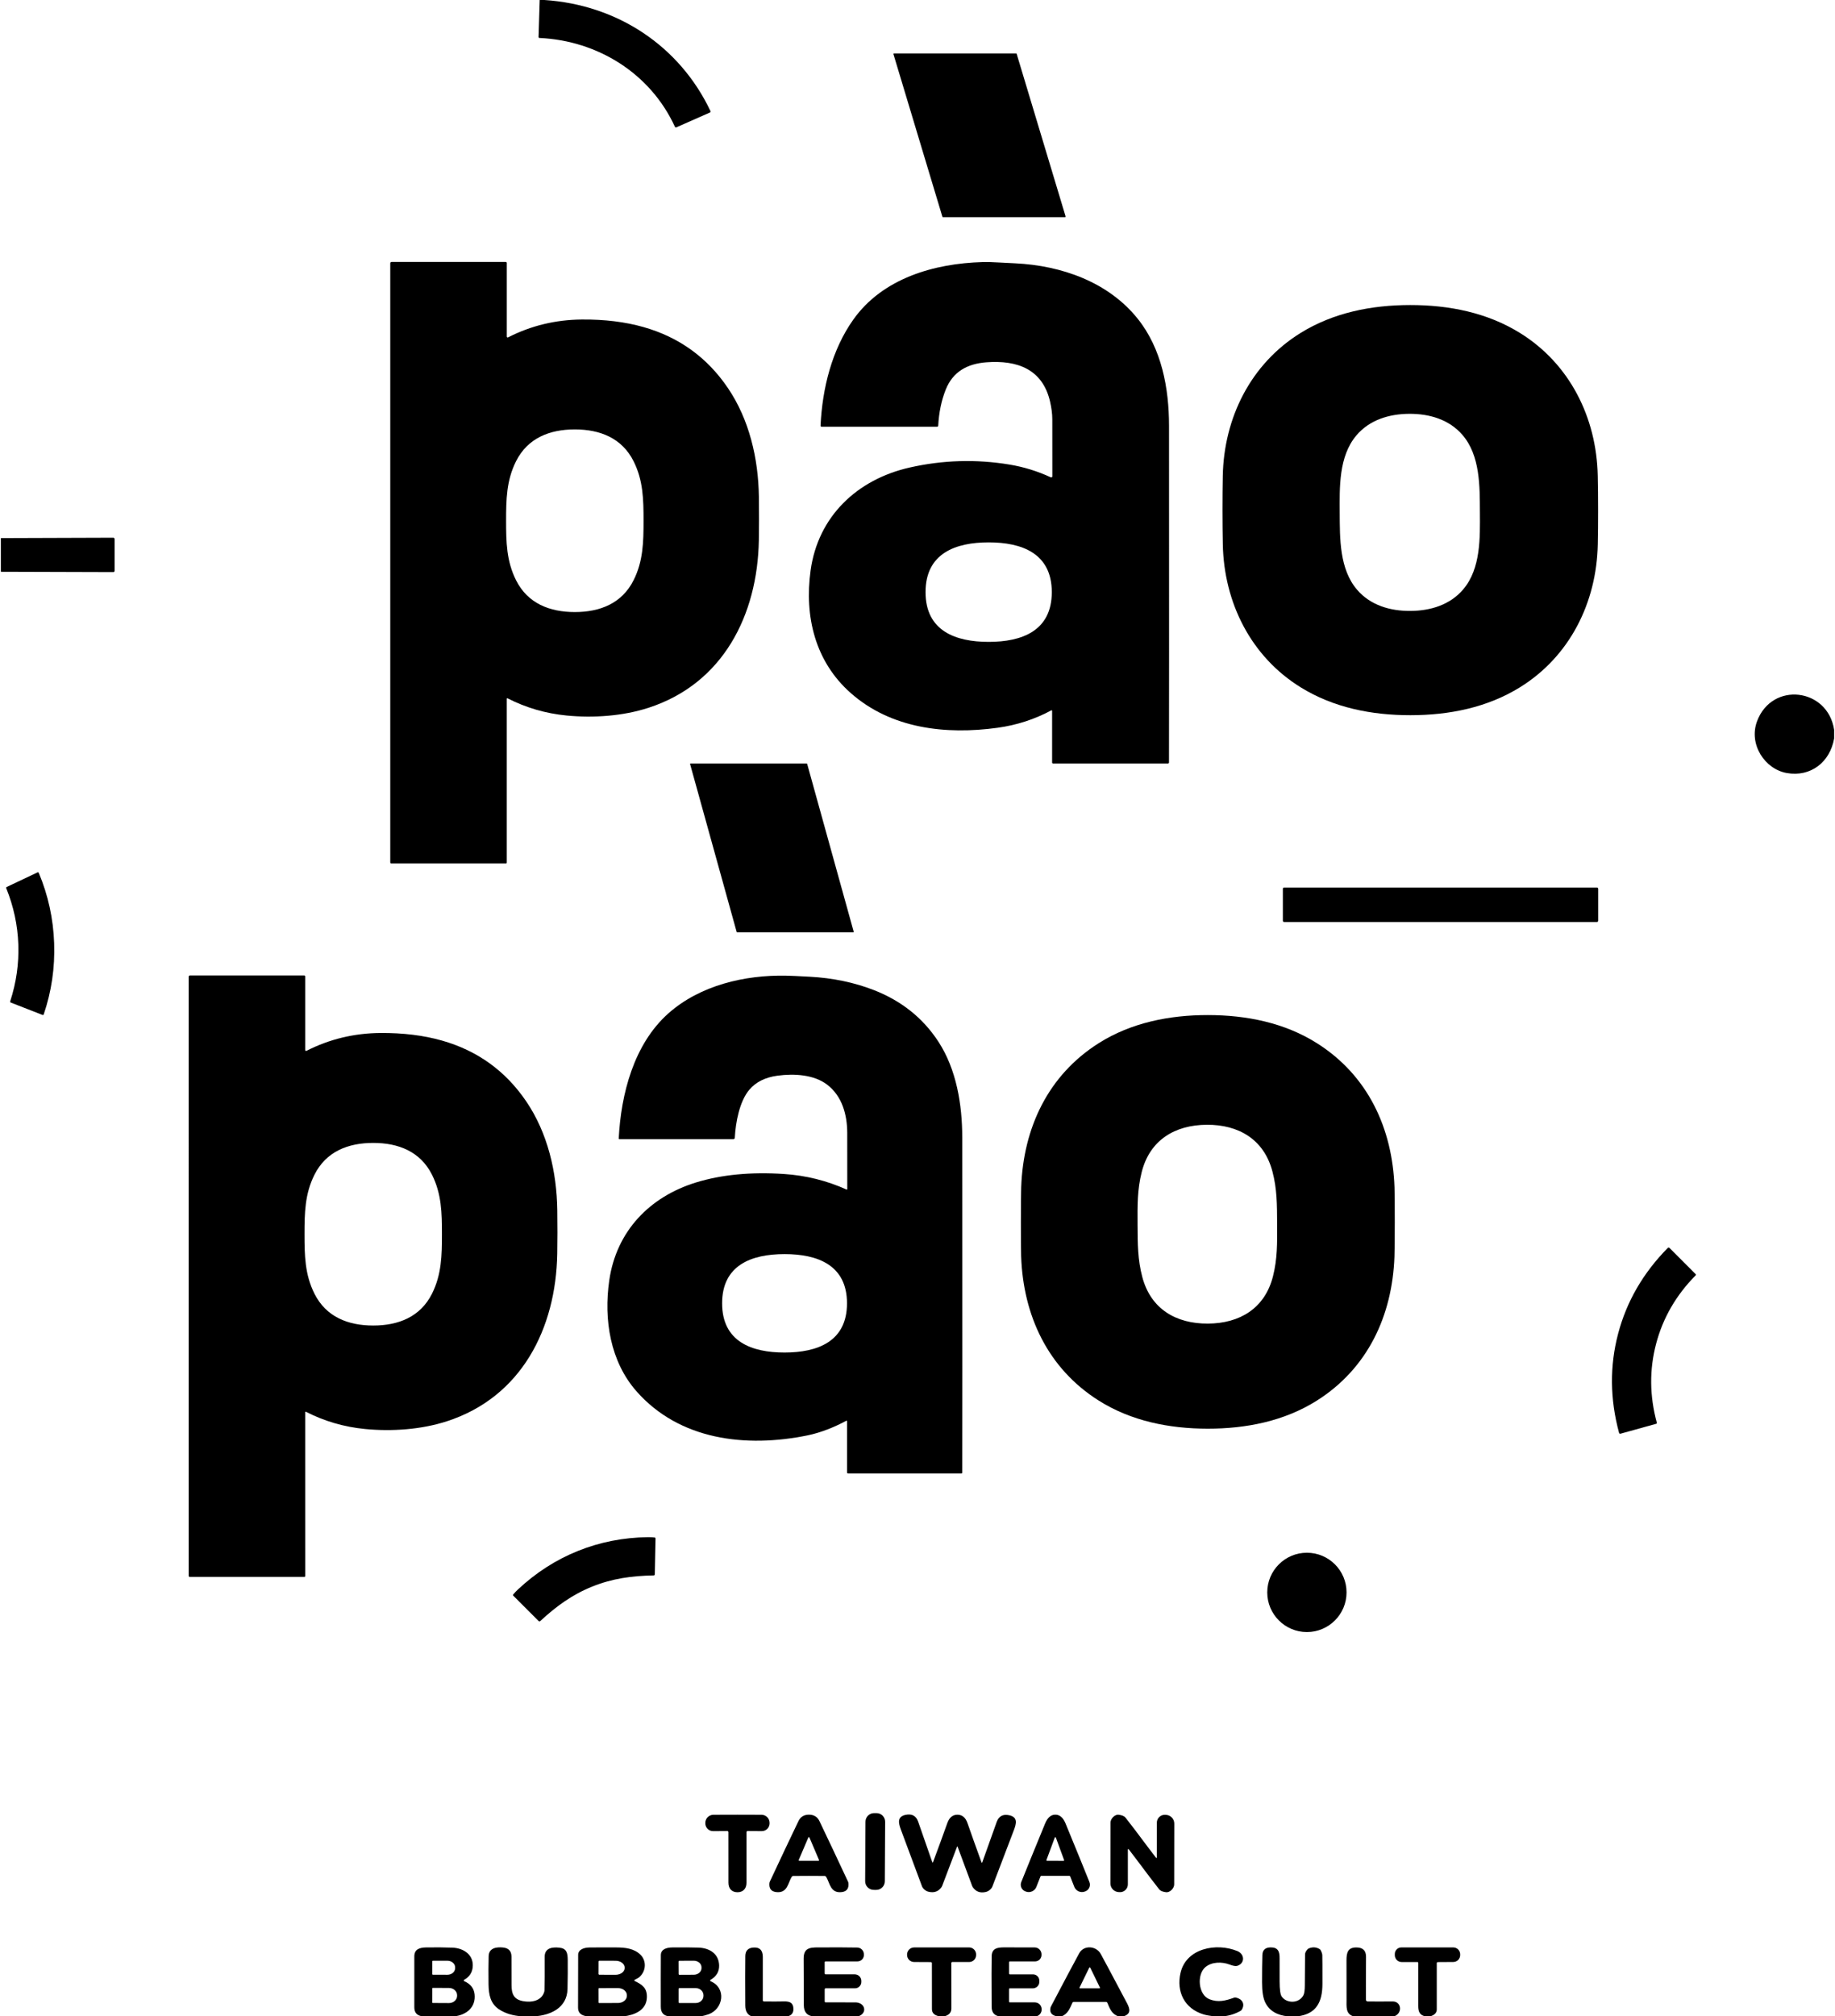 <svg width="1065" height="1170" viewBox="0 0 1065 1170" fill="none" xmlns="http://www.w3.org/2000/svg">
<g clip-path="url(#clip0_1586_2050)">
<path d="M315.951 0C358.211 2.75 394.431 26.61 412.361 64.49C412.394 64.56 412.413 64.636 412.416 64.714C412.42 64.791 412.408 64.869 412.381 64.941C412.354 65.014 412.312 65.081 412.259 65.137C412.206 65.194 412.142 65.239 412.071 65.27L392.541 73.89C392.39 73.957 392.218 73.96 392.063 73.901C391.908 73.841 391.781 73.722 391.711 73.57C377.541 42.67 346.991 23.58 313.081 22.03C312.939 22.022 312.806 21.959 312.711 21.854C312.616 21.75 312.565 21.612 312.571 21.47L313.231 0H315.951Z" fill="black"/>
<path d="M518.876 31H589.726C589.798 31.001 589.868 31.025 589.925 31.068C589.983 31.111 590.025 31.171 590.046 31.24L618.446 125.56C618.462 125.611 618.466 125.666 618.456 125.718C618.447 125.771 618.426 125.821 618.393 125.864C618.361 125.907 618.319 125.942 618.271 125.965C618.223 125.989 618.17 126.001 618.116 126H547.266C547.194 125.999 547.125 125.975 547.067 125.932C547.01 125.889 546.967 125.829 546.946 125.76L518.546 31.44C518.531 31.389 518.527 31.334 518.536 31.282C518.545 31.229 518.567 31.179 518.599 31.136C518.631 31.093 518.673 31.058 518.721 31.035C518.77 31.011 518.823 30.999 518.876 31Z" fill="black"/>
<path d="M294.13 195.32C294.13 195.405 294.151 195.489 294.192 195.563C294.234 195.637 294.293 195.7 294.365 195.745C294.437 195.79 294.519 195.816 294.604 195.82C294.689 195.825 294.774 195.807 294.85 195.77C308.19 188.97 322.493 185.513 337.76 185.4C350.907 185.3 362.807 186.76 373.46 189.78C394.087 195.627 410.403 207.393 422.41 225.08C434.87 243.43 440.13 265.97 440.44 288.26C440.56 297.153 440.553 305.543 440.42 313.43C439.67 356.98 419.6 396.68 376.38 410.7C361.52 415.53 344.39 416.7 328.78 415.18C316.647 413.993 305.23 410.66 294.53 405.18C294.486 405.16 294.437 405.15 294.389 405.153C294.34 405.156 294.293 405.17 294.253 405.195C294.212 405.22 294.178 405.255 294.155 405.296C294.132 405.337 294.12 405.383 294.12 405.43V500.54C294.12 500.662 294.072 500.779 293.985 500.865C293.899 500.952 293.782 501 293.66 501H227.09C227.013 501 226.936 500.985 226.864 500.955C226.793 500.925 226.728 500.882 226.673 500.827C226.618 500.772 226.575 500.707 226.545 500.636C226.515 500.564 226.5 500.487 226.5 500.41V152.81C226.5 152.595 226.584 152.389 226.734 152.237C226.884 152.085 227.088 152 227.3 152H293.54C293.696 152 293.847 152.062 293.957 152.173C294.068 152.283 294.13 152.434 294.13 152.59V195.32ZM293.73 302.16C293.73 314.42 293.92 325.55 299.51 336.69C306.26 350.15 319.01 355.15 333.61 355.15C348.2 355.15 360.96 350.15 367.71 336.7C373.31 325.56 373.49 314.43 373.5 302.17C373.5 289.9 373.31 278.78 367.72 267.64C360.97 254.18 348.21 249.18 333.62 249.17C319.03 249.17 306.27 254.17 299.51 267.63C293.92 278.77 293.73 289.9 293.73 302.16Z" fill="black"/>
<path d="M543.831 247.632H476.871C476.784 247.632 476.699 247.614 476.619 247.58C476.539 247.545 476.467 247.494 476.407 247.431C476.348 247.367 476.301 247.292 476.271 247.21C476.24 247.127 476.227 247.039 476.231 246.952C477.281 225.212 482.801 203.012 495.221 185.482C512.241 161.462 542.221 152.842 570.251 152.082C572.891 152.008 576.054 152.085 579.741 152.312C580.861 152.378 584.028 152.538 589.241 152.792C616.091 154.092 643.231 163.622 660.311 184.962C674.241 202.372 678.461 225.262 678.481 247.022C678.528 356.435 678.521 421.568 678.461 442.422C678.461 442.498 678.446 442.573 678.417 442.644C678.388 442.714 678.345 442.778 678.291 442.832C678.237 442.886 678.173 442.928 678.103 442.957C678.032 442.987 677.957 443.002 677.881 443.002H611.181C611.032 443.002 610.89 442.944 610.785 442.84C610.68 442.737 610.621 442.597 610.621 442.452V412.442C610.62 412.39 610.606 412.34 610.58 412.296C610.554 412.252 610.518 412.215 610.474 412.189C610.429 412.163 610.379 412.148 610.328 412.147C610.277 412.146 610.226 412.158 610.181 412.182C600.488 417.395 590.091 420.765 578.991 422.292C549.021 426.422 517.231 422.882 493.771 402.162C473.121 383.942 466.771 357.832 470.461 330.992C474.771 299.702 497.401 278.192 527.961 271.282C547.228 266.928 566.568 266.362 585.981 269.582C594.188 270.942 602.148 273.405 609.861 276.972C609.957 277.015 610.062 277.034 610.166 277.026C610.271 277.019 610.372 276.985 610.461 276.928C610.549 276.872 610.622 276.794 610.673 276.702C610.723 276.61 610.75 276.507 610.751 276.402C610.764 266.742 610.758 255.695 610.731 243.262C610.724 240.162 610.294 236.755 609.441 233.042C605.101 214.152 590.351 208.892 572.531 210.222C561.411 211.062 552.991 215.662 548.851 226.152C546.371 232.432 544.931 239.368 544.531 246.962C544.521 247.143 544.442 247.313 544.312 247.438C544.182 247.562 544.01 247.632 543.831 247.632ZM537.171 343.582C537.171 366.092 554.541 372.452 573.811 372.452C593.071 372.462 610.441 366.092 610.441 343.582C610.441 321.082 593.071 314.712 573.811 314.712C554.541 314.712 537.171 321.082 537.171 343.582Z" fill="black"/>
<path d="M818.45 177C840.97 176.99 863.06 181.38 882.11 193.17C911.11 211.11 926.6 242.37 927.3 276.01C927.433 282.157 927.5 288.803 927.5 295.95C927.507 303.103 927.447 309.753 927.32 315.9C926.64 349.53 911.18 380.81 882.2 398.78C863.17 410.58 841.08 414.99 818.56 415C796.03 415.01 773.94 410.62 754.89 398.83C725.9 380.89 710.41 349.63 709.7 315.99C709.573 309.843 709.507 303.197 709.5 296.05C709.5 288.897 709.56 282.247 709.68 276.1C710.36 242.46 725.83 211.19 754.8 193.22C773.84 181.42 795.93 177.01 818.45 177ZM777.54 297.54C777.63 312.35 777.32 330.25 787.67 342.26C795.42 351.24 806.83 354.57 818.55 354.5C830.27 354.43 841.64 350.98 849.29 341.91C859.5 329.79 858.99 311.89 858.91 297.08C858.83 282.28 859.13 264.37 848.78 252.37C841.03 243.39 829.62 240.06 817.9 240.12C806.18 240.19 794.81 243.65 787.17 252.71C776.95 264.84 777.46 282.74 777.54 297.54Z" fill="black"/>
<path d="M0.5 331.78V312.24L65.74 312.02C65.842 312.02 65.944 312.04 66.038 312.079C66.133 312.118 66.219 312.176 66.291 312.248C66.364 312.32 66.421 312.406 66.461 312.501C66.5 312.596 66.52 312.697 66.52 312.8V331.21C66.52 331.414 66.44 331.61 66.297 331.754C66.155 331.898 65.962 331.98 65.76 331.98L0.5 331.78Z" fill="black"/>
<path d="M1064.5 423.488V428.468C1062.13 442.278 1050.84 451.008 1037.02 448.558C1024.2 446.288 1014.8 431.848 1019.75 418.538C1028.4 395.308 1060.79 399.138 1064.5 423.488Z" fill="black"/>
<path d="M400.839 443H468.149C468.218 442.999 468.286 443.021 468.342 443.063C468.398 443.105 468.439 443.163 468.459 443.23L495.459 540.59C495.473 540.638 495.475 540.689 495.466 540.738C495.457 540.787 495.437 540.833 495.407 540.873C495.377 540.913 495.338 540.945 495.293 540.967C495.248 540.989 495.199 541 495.149 541H427.849C427.779 541.001 427.711 540.979 427.655 540.937C427.599 540.896 427.558 540.837 427.539 540.77L400.529 443.41C400.514 443.362 400.512 443.311 400.521 443.262C400.53 443.213 400.55 443.167 400.58 443.127C400.61 443.087 400.65 443.055 400.694 443.033C400.739 443.011 400.789 443 400.839 443Z" fill="black"/>
<path d="M31.423 547.28C31.923 561.514 29.907 575.29 25.373 588.61C25.35 588.677 25.313 588.739 25.266 588.791C25.218 588.844 25.16 588.886 25.096 588.916C25.032 588.946 24.962 588.963 24.891 588.965C24.82 588.967 24.75 588.956 24.683 588.93L6.223 581.73C6.095 581.683 5.99 581.587 5.931 581.464C5.871 581.341 5.861 581.2 5.903 581.07C9.443 570.21 11.02 559.19 10.633 548.01C10.24 536.83 7.9 525.943 3.613 515.35C3.565 515.225 3.566 515.086 3.617 514.962C3.667 514.838 3.762 514.737 3.883 514.68L21.793 506.2C21.858 506.171 21.928 506.154 22 506.153C22.071 506.151 22.142 506.163 22.208 506.189C22.274 506.215 22.334 506.255 22.385 506.305C22.436 506.355 22.476 506.414 22.503 506.48C27.95 519.447 30.923 533.047 31.423 547.28Z" fill="black"/>
<path d="M926.797 515H745.297C744.883 515 744.547 515.336 744.547 515.75V534.25C744.547 534.664 744.883 535 745.297 535H926.797C927.211 535 927.547 534.664 927.547 534.25V515.75C927.547 515.336 927.211 515 926.797 515Z" fill="black"/>
<path d="M177.122 609.32C177.122 609.405 177.144 609.489 177.185 609.563C177.226 609.637 177.285 609.7 177.357 609.745C177.429 609.79 177.512 609.816 177.596 609.82C177.681 609.825 177.766 609.807 177.842 609.77C191.182 602.97 205.486 599.513 220.752 599.4C233.899 599.3 245.799 600.76 256.452 603.78C277.079 609.627 293.399 621.393 305.412 639.08C317.872 657.43 323.132 679.97 323.442 702.26C323.562 711.153 323.556 719.543 323.422 727.43C322.672 770.98 302.602 810.68 259.382 824.7C244.522 829.53 227.392 830.7 211.782 829.18C199.649 827.993 188.232 824.66 177.532 819.18C177.488 819.16 177.439 819.15 177.391 819.153C177.342 819.156 177.296 819.17 177.255 819.195C177.214 819.22 177.18 819.255 177.157 819.296C177.134 819.337 177.122 819.383 177.122 819.43L177.132 914.54C177.132 914.662 177.084 914.779 176.997 914.865C176.911 914.952 176.794 915 176.672 915H110.092C109.936 915 109.786 914.938 109.675 914.827C109.564 914.717 109.502 914.566 109.502 914.41L109.492 566.81C109.492 566.595 109.576 566.389 109.727 566.237C109.877 566.085 110.08 566 110.292 566H176.532C176.689 566 176.839 566.062 176.949 566.173C177.06 566.283 177.122 566.434 177.122 566.59V609.32ZM176.732 716.16C176.732 728.42 176.922 739.55 182.512 750.69C189.262 764.15 202.012 769.15 216.612 769.15C231.202 769.15 243.962 764.15 250.712 750.7C256.302 739.56 256.492 728.43 256.492 716.17C256.492 703.9 256.312 692.78 250.722 681.64C243.962 668.18 231.212 663.18 216.622 663.18C202.022 663.18 189.262 668.18 182.512 681.63C176.922 692.77 176.732 703.9 176.732 716.16Z" fill="black"/>
<path d="M491.62 854.402V824.722C491.62 824.663 491.605 824.605 491.576 824.554C491.547 824.503 491.505 824.46 491.455 824.43C491.405 824.4 491.347 824.383 491.289 824.382C491.23 824.38 491.172 824.394 491.12 824.422C484.4 828.102 476.2 831.342 468.82 832.862C432.8 840.242 394.27 835.602 369.36 807.252C354.24 790.032 350.29 765.832 353.61 742.902C357.73 714.432 376.99 694.412 404.02 686.112C418.78 681.585 435.757 679.952 454.95 681.212C467.69 682.045 479.813 685.055 491.32 690.242C491.365 690.261 491.415 690.27 491.464 690.266C491.513 690.262 491.561 690.246 491.602 690.219C491.644 690.192 491.678 690.156 491.702 690.113C491.726 690.07 491.739 690.021 491.74 689.972C491.767 675.278 491.76 664.375 491.72 657.262C491.66 646.742 488.75 636.092 480.17 629.462C472.52 623.542 460.98 622.842 451.16 624.182C444.127 625.142 438.717 627.842 434.93 632.282C429.24 638.972 426.93 651.162 426.47 660.202C426.46 660.417 426.368 660.621 426.213 660.77C426.059 660.919 425.854 661.002 425.64 661.002H359.46C359.411 661.002 359.363 660.992 359.318 660.973C359.273 660.953 359.232 660.925 359.198 660.889C359.165 660.854 359.138 660.812 359.122 660.766C359.105 660.72 359.097 660.671 359.1 660.622C360.4 634.872 367.84 605.842 387.94 588.002C406.31 571.712 432.33 565.652 456.27 566.132C458.75 566.178 463.323 566.385 469.99 566.752C483.377 567.478 495.773 570.062 507.18 574.502C523.18 580.742 535.643 590.688 544.57 604.342C555.15 620.522 558.46 641.032 558.47 660.002C558.537 772.635 558.53 837.475 558.45 854.522C558.448 854.65 558.396 854.772 558.306 854.862C558.216 854.951 558.096 855.002 557.97 855.002H492.23C492.068 855.002 491.913 854.939 491.799 854.826C491.684 854.713 491.62 854.561 491.62 854.402ZM491.58 756.242C491.57 733.982 474.39 727.692 455.33 727.702C436.27 727.702 419.1 734.002 419.1 756.272C419.11 778.532 436.29 784.822 455.35 784.812C474.41 784.802 491.58 778.502 491.58 756.242Z" fill="black"/>
<path d="M701.092 589C723.332 589.02 745.522 593.4 764.422 605.38C793.902 624.05 808.142 654.66 809.342 689C809.455 692.18 809.509 698.877 809.502 709.09C809.489 719.303 809.425 726 809.312 729.18C808.052 763.52 793.762 794.1 764.252 812.73C745.332 824.67 723.132 829.02 700.902 829C678.662 828.98 656.472 824.6 637.572 812.63C608.092 793.95 593.852 763.34 592.652 729.01C592.539 725.83 592.489 719.13 592.502 708.91C592.509 698.697 592.569 692 592.682 688.82C593.942 654.49 608.232 623.9 637.742 605.27C656.662 593.33 678.862 588.98 701.092 589ZM660.222 710.57C660.282 721.94 660.292 730.83 662.962 740.97C667.882 759.6 682.592 768.13 701.042 768.03C719.492 767.93 734.112 759.23 738.822 740.55C741.382 730.38 741.282 721.49 741.222 710.12C741.162 698.74 741.162 689.85 738.482 679.71C733.562 661.09 718.852 652.55 700.402 652.65C681.952 652.76 667.332 661.45 662.622 680.13C660.062 690.3 660.162 699.19 660.222 710.57Z" fill="black"/>
<path d="M961.182 779.709C957.229 794.695 957.365 809.982 961.592 825.569C961.609 825.63 961.613 825.694 961.605 825.756C961.597 825.819 961.576 825.88 961.545 825.934C961.513 825.989 961.471 826.037 961.421 826.076C961.371 826.114 961.313 826.142 961.252 826.159L940.522 831.909C940.434 831.933 940.342 831.94 940.251 831.929C940.161 831.919 940.073 831.89 939.994 831.845C939.915 831.801 939.846 831.741 939.79 831.669C939.735 831.598 939.695 831.516 939.672 831.429C934.372 811.802 934.189 792.625 939.122 773.899C944.062 755.172 953.675 738.575 967.962 724.109C968.025 724.043 968.1 723.991 968.184 723.956C968.268 723.921 968.358 723.902 968.449 723.902C968.54 723.902 968.631 723.921 968.716 723.956C968.8 723.991 968.877 724.043 968.942 724.109L984.142 739.339C984.187 739.383 984.222 739.436 984.247 739.495C984.271 739.553 984.283 739.616 984.283 739.679C984.283 739.742 984.271 739.804 984.247 739.863C984.222 739.921 984.187 739.974 984.142 740.019C972.782 751.492 965.129 764.722 961.182 779.709Z" fill="black"/>
<path d="M343.737 920.611C332.037 925.321 322.797 932.081 313.507 940.671C313.39 940.782 313.234 940.842 313.072 940.838C312.911 940.835 312.758 940.767 312.647 940.651L297.927 925.931C297.826 925.834 297.766 925.703 297.759 925.564C297.751 925.425 297.797 925.288 297.887 925.181C298.74 924.154 299.637 923.201 300.577 922.321C311.05 912.534 322.663 905.074 335.417 899.941C348.177 894.808 361.723 892.144 376.057 891.951C377.337 891.938 378.64 892.004 379.967 892.151C380.105 892.166 380.233 892.233 380.324 892.339C380.415 892.445 380.462 892.581 380.457 892.721L380.037 913.531C380.037 913.691 379.974 913.845 379.861 913.959C379.749 914.073 379.597 914.138 379.437 914.141C366.787 914.381 355.437 915.901 343.737 920.611Z" fill="black"/>
<path d="M758.502 947.008C771.21 947.008 781.512 936.706 781.512 923.998C781.512 911.29 771.21 900.988 758.502 900.988C745.794 900.988 735.492 911.29 735.492 923.998C735.492 936.706 745.794 947.008 758.502 947.008Z" fill="black"/>
<path d="M508.728 1052.07L507.348 1052.07C504.576 1052.05 502.316 1054.29 502.302 1057.06L502.121 1091.58C502.107 1094.35 504.342 1096.61 507.115 1096.62L508.495 1096.63C511.267 1096.65 513.526 1094.41 513.541 1091.64L513.722 1057.12C513.736 1054.35 511.5 1052.09 508.728 1052.07Z" fill="black"/>
<path d="M428.003 1053C432.383 1052.97 437.049 1052.99 442.003 1053.04C442.623 1053.05 443.236 1053.18 443.807 1053.42C444.377 1053.67 444.893 1054.02 445.326 1054.46C445.758 1054.91 446.098 1055.43 446.326 1056.01C446.553 1056.59 446.665 1057.2 446.653 1057.82V1058.07C446.632 1059.27 446.14 1060.41 445.284 1061.24C444.429 1062.08 443.278 1062.54 442.083 1062.53L433.903 1062.48C433.728 1062.48 433.56 1062.55 433.436 1062.67C433.312 1062.8 433.243 1062.97 433.243 1063.14C433.263 1067.23 433.263 1077.02 433.243 1092.49C433.243 1095.82 431.343 1097.99 428.013 1097.99C424.683 1097.99 422.773 1095.82 422.773 1092.5C422.746 1077.02 422.743 1067.23 422.763 1063.14C422.763 1062.97 422.693 1062.8 422.569 1062.67C422.446 1062.55 422.278 1062.48 422.103 1062.48L413.923 1062.54C412.727 1062.55 411.577 1062.09 410.721 1061.25C409.865 1060.42 409.374 1059.28 409.353 1058.08V1057.83C409.339 1057.21 409.449 1056.6 409.676 1056.02C409.902 1055.44 410.241 1054.92 410.672 1054.47C411.104 1054.03 411.619 1053.67 412.189 1053.43C412.759 1053.18 413.372 1053.05 413.993 1053.04C418.946 1052.99 423.616 1052.98 428.003 1053Z" fill="black"/>
<path d="M469.496 1052.98C472.363 1052.98 474.393 1054.22 475.586 1056.69C480.466 1066.88 486.013 1078.63 492.226 1091.94C492.326 1092.15 492.387 1092.38 492.406 1092.61C492.733 1095.74 491.487 1097.49 488.667 1097.88C481.866 1098.81 481.646 1092.49 479.486 1089.06C479.399 1088.92 479.284 1088.81 479.147 1088.72C479.011 1088.63 478.857 1088.57 478.696 1088.55C478.443 1088.52 475.373 1088.5 469.486 1088.5C463.6 1088.5 460.53 1088.52 460.276 1088.55C460.117 1088.57 459.964 1088.63 459.827 1088.71C459.691 1088.8 459.575 1088.91 459.486 1089.05C457.326 1092.48 457.106 1098.8 450.306 1097.87C447.486 1097.48 446.24 1095.73 446.566 1092.6C446.586 1092.37 446.647 1092.14 446.746 1091.93C452.966 1078.62 458.523 1066.87 463.417 1056.69C464.603 1054.22 466.63 1052.98 469.496 1052.98ZM463.566 1079.28C463.545 1079.33 463.537 1079.39 463.542 1079.44C463.547 1079.5 463.566 1079.55 463.597 1079.6C463.627 1079.64 463.669 1079.68 463.718 1079.71C463.766 1079.74 463.821 1079.75 463.876 1079.75H475.036C475.092 1079.75 475.147 1079.74 475.195 1079.71C475.244 1079.68 475.286 1079.64 475.316 1079.6C475.347 1079.55 475.365 1079.5 475.371 1079.44C475.376 1079.39 475.368 1079.33 475.346 1079.28L469.766 1066.2C469.74 1066.14 469.696 1066.09 469.641 1066.05C469.586 1066.02 469.522 1066 469.456 1066C469.391 1066 469.327 1066.02 469.272 1066.05C469.217 1066.09 469.173 1066.14 469.146 1066.2L463.566 1079.28Z" fill="black"/>
<path d="M555.688 1053.01C558.455 1053.02 560.398 1054.64 561.518 1057.88C563.678 1064.09 566.385 1071.67 569.638 1080.62C569.653 1080.67 569.683 1080.71 569.725 1080.74C569.766 1080.77 569.816 1080.79 569.868 1080.79C569.92 1080.79 569.97 1080.77 570.012 1080.74C570.053 1080.71 570.083 1080.67 570.098 1080.62C575.231 1066.21 578.028 1058.38 578.488 1057.13C579.721 1053.8 582.148 1052.53 585.768 1053.32C590.768 1054.42 589.928 1058.06 588.408 1062.02C584.408 1072.46 580.261 1083.33 575.968 1094.64C575.418 1096.1 573.788 1097.43 572.208 1097.81C568.922 1098.6 566.385 1097.68 564.598 1095.07C564.445 1094.85 564.321 1094.61 564.228 1094.35L555.738 1071.46C555.731 1071.44 555.72 1071.43 555.707 1071.42C555.693 1071.41 555.676 1071.4 555.658 1071.39C555.645 1071.38 555.631 1071.38 555.618 1071.38C555.605 1071.38 555.592 1071.38 555.578 1071.39C555.56 1071.4 555.543 1071.41 555.53 1071.42C555.516 1071.43 555.505 1071.44 555.498 1071.46L546.828 1094.28C546.732 1094.54 546.604 1094.78 546.448 1095C544.642 1097.6 542.098 1098.49 538.818 1097.68C537.248 1097.29 535.628 1095.94 535.088 1094.48C530.882 1083.14 526.818 1072.23 522.898 1061.76C521.418 1057.79 520.598 1054.14 525.608 1053.08C529.235 1052.33 531.651 1053.62 532.858 1056.95C533.311 1058.21 536.048 1066.06 541.068 1080.51C541.083 1080.56 541.113 1080.6 541.155 1080.63C541.196 1080.66 541.246 1080.68 541.298 1080.68C541.35 1080.68 541.4 1080.66 541.442 1080.63C541.483 1080.6 541.513 1080.56 541.528 1080.51C544.848 1071.59 547.611 1064.03 549.818 1057.83C550.971 1054.6 552.928 1053 555.688 1053.01Z" fill="black"/>
<path d="M612.497 1052.98C615.043 1052.97 617.013 1054.66 618.407 1058.05C624.833 1073.64 629.46 1084.98 632.287 1092.07C632.499 1092.6 632.599 1093.17 632.579 1093.75C632.559 1094.32 632.42 1094.88 632.171 1095.4C631.922 1095.92 631.568 1096.38 631.132 1096.75C630.696 1097.12 630.186 1097.4 629.637 1097.57L629.447 1097.64C628.289 1098.03 627.027 1097.95 625.922 1097.44C624.817 1096.92 623.953 1096 623.507 1094.87L621.157 1088.88C621.103 1088.74 621.003 1088.63 620.873 1088.56C620.743 1088.48 620.592 1088.46 620.447 1088.49C620.413 1088.5 617.767 1088.5 612.507 1088.5C607.24 1088.5 604.59 1088.5 604.557 1088.49C604.411 1088.46 604.261 1088.48 604.131 1088.56C604.001 1088.63 603.9 1088.74 603.847 1088.88L601.497 1094.87C601.052 1096.01 600.189 1096.93 599.084 1097.44C597.978 1097.96 596.716 1098.04 595.557 1097.65L595.367 1097.58C594.817 1097.41 594.308 1097.13 593.872 1096.76C593.435 1096.39 593.081 1095.93 592.832 1095.41C592.583 1094.89 592.444 1094.33 592.424 1093.76C592.404 1093.18 592.504 1092.61 592.717 1092.08C595.543 1084.99 600.167 1073.64 606.587 1058.05C607.98 1054.67 609.95 1052.98 612.497 1052.98ZM607.327 1079.31C607.309 1079.36 607.303 1079.41 607.31 1079.46C607.316 1079.51 607.335 1079.56 607.365 1079.6C607.394 1079.65 607.433 1079.68 607.479 1079.7C607.525 1079.73 607.575 1079.74 607.627 1079.74L617.287 1079.76C617.339 1079.76 617.391 1079.75 617.438 1079.72C617.485 1079.7 617.525 1079.66 617.554 1079.62C617.584 1079.58 617.603 1079.53 617.608 1079.47C617.614 1079.42 617.606 1079.37 617.587 1079.32L612.787 1066.23C612.764 1066.17 612.723 1066.12 612.669 1066.08C612.616 1066.04 612.552 1066.02 612.487 1066.02C612.421 1066.02 612.358 1066.04 612.304 1066.08C612.25 1066.12 612.209 1066.17 612.187 1066.23L607.327 1079.31Z" fill="black"/>
<path d="M666.759 1072.5C667.472 1073.46 668.869 1075.29 670.949 1077.99C670.983 1078.03 671.028 1078.06 671.079 1078.08C671.13 1078.09 671.184 1078.09 671.234 1078.07C671.284 1078.05 671.328 1078.02 671.359 1077.98C671.39 1077.94 671.408 1077.88 671.409 1077.83V1057.61C671.408 1056.99 671.537 1056.37 671.787 1055.79C672.036 1055.22 672.402 1054.7 672.86 1054.28C673.318 1053.85 673.858 1053.53 674.448 1053.32C675.038 1053.11 675.665 1053.03 676.289 1053.07L676.669 1053.09C677.975 1053.14 679.211 1053.69 680.117 1054.63C681.024 1055.57 681.53 1056.83 681.529 1058.13C681.515 1071.74 681.499 1083.53 681.479 1093.49C681.469 1095.56 679.119 1098.25 676.749 1097.97C674.789 1097.74 673.462 1097.18 672.769 1096.29C670.055 1092.87 665.545 1086.94 659.239 1078.5C658.525 1077.54 657.129 1075.71 655.049 1073.01C655.015 1072.97 654.969 1072.94 654.918 1072.93C654.867 1072.91 654.813 1072.91 654.763 1072.93C654.713 1072.95 654.67 1072.98 654.639 1073.02C654.607 1073.07 654.59 1073.12 654.589 1073.17V1093.39C654.589 1094.02 654.46 1094.64 654.211 1095.21C653.961 1095.78 653.596 1096.3 653.138 1096.73C652.68 1097.15 652.139 1097.48 651.549 1097.69C650.959 1097.89 650.333 1097.98 649.709 1097.93L649.329 1097.91C648.023 1097.86 646.787 1097.31 645.88 1096.37C644.974 1095.43 644.468 1094.18 644.469 1092.87C644.482 1079.27 644.499 1067.48 644.519 1057.51C644.529 1055.44 646.879 1052.75 649.249 1053.03C651.209 1053.27 652.539 1053.82 653.239 1054.7C655.945 1058.12 660.452 1064.06 666.759 1072.5Z" fill="black"/>
<path d="M263.703 1170H245.353C242.086 1169.65 240.456 1167.91 240.463 1164.76C240.49 1146.36 240.49 1136.61 240.463 1135.5C240.373 1131.02 243.413 1130.07 247.503 1130.01C252.976 1129.93 258.003 1129.97 262.583 1130.14C269.283 1130.39 275.203 1134.52 274.313 1141.73C273.933 1144.82 272.3 1147.16 269.413 1148.77C269.337 1148.81 269.274 1148.88 269.232 1148.95C269.189 1149.03 269.169 1149.12 269.173 1149.2C269.177 1149.29 269.206 1149.38 269.255 1149.45C269.305 1149.52 269.373 1149.58 269.453 1149.61C273.066 1151.18 275.063 1153.7 275.443 1157.19C276.253 1164.67 270.793 1169.18 263.703 1170ZM250.893 1138.16L250.873 1145.42C250.873 1145.54 250.919 1145.65 251.002 1145.73C251.084 1145.82 251.196 1145.86 251.313 1145.86L259.643 1145.87C260.233 1145.87 260.817 1145.78 261.362 1145.59C261.907 1145.4 262.403 1145.12 262.821 1144.76C263.239 1144.41 263.571 1143.99 263.797 1143.53C264.024 1143.07 264.142 1142.57 264.143 1142.07V1141.55C264.145 1140.54 263.675 1139.57 262.835 1138.85C261.994 1138.14 260.854 1137.73 259.663 1137.73L251.333 1137.72C251.216 1137.72 251.104 1137.77 251.022 1137.85C250.939 1137.93 250.893 1138.04 250.893 1138.16ZM250.903 1153.78L250.863 1161.94C250.863 1162.02 250.894 1162.1 250.951 1162.15C251.007 1162.21 251.083 1162.24 251.163 1162.24L260.553 1162.29C261.801 1162.3 263 1161.87 263.887 1161.1C264.773 1160.33 265.276 1159.29 265.283 1158.19V1157.69C265.287 1157.15 265.168 1156.61 264.934 1156.11C264.7 1155.6 264.356 1155.15 263.92 1154.76C263.485 1154.37 262.967 1154.07 262.396 1153.86C261.825 1153.64 261.212 1153.53 260.593 1153.53L251.203 1153.48C251.123 1153.48 251.047 1153.51 250.991 1153.57C250.934 1153.63 250.903 1153.7 250.903 1153.78Z" fill="black"/>
<path d="M310.049 1170H303.149C297.635 1169.66 293.075 1168.27 289.469 1165.82C284.779 1162.63 283.619 1157.68 283.539 1151.44C283.459 1145.23 283.482 1139.77 283.609 1135.07C283.729 1130.29 288.149 1129.65 292.009 1130.06C295.235 1130.41 296.852 1132.18 296.859 1135.39C296.885 1143.24 296.895 1148.72 296.889 1151.81C296.869 1157.17 298.349 1160.2 303.529 1161.17C308.399 1162.09 314.289 1161.12 315.879 1155.73C315.952 1155.48 315.992 1155.22 315.999 1154.95C316.132 1150.72 316.172 1144.22 316.119 1135.44C316.099 1130.29 320.529 1129.69 324.759 1130.16C328.859 1130.62 329.439 1133.2 329.499 1137.17C329.559 1142.33 329.515 1147.99 329.369 1154.15C329.109 1165.08 319.559 1169.39 310.049 1170Z" fill="black"/>
<path d="M362.022 1170H341.082C337.356 1169.65 335.492 1168 335.492 1165.03C335.492 1147.4 335.512 1137.16 335.552 1134.33C335.602 1131.14 339.022 1130.1 342.012 1130.05C345.292 1130 350.539 1129.99 357.752 1130.02C362.752 1130.04 367.892 1130.57 371.612 1134.13C375.352 1137.7 375.022 1143.77 371.102 1147.18C370.202 1147.96 369.112 1148.35 368.322 1148.82C368.264 1148.85 368.216 1148.9 368.184 1148.96C368.152 1149.02 368.137 1149.09 368.14 1149.15C368.143 1149.22 368.164 1149.29 368.202 1149.34C368.239 1149.4 368.291 1149.45 368.352 1149.48C372.852 1151.66 375.702 1153.63 375.422 1159.25C375.072 1166.5 368.272 1169.21 362.022 1170ZM347.382 1138.22L347.362 1145.34C347.361 1145.41 347.373 1145.47 347.398 1145.54C347.423 1145.6 347.461 1145.66 347.508 1145.71C347.555 1145.75 347.612 1145.79 347.675 1145.82C347.737 1145.85 347.804 1145.86 347.872 1145.86L357.262 1145.89C358.656 1145.89 359.994 1145.48 360.982 1144.75C361.971 1144.02 362.528 1143.03 362.532 1141.99V1141.69C362.534 1141.17 362.4 1140.66 362.137 1140.19C361.875 1139.71 361.488 1139.28 361.001 1138.91C360.513 1138.54 359.934 1138.25 359.296 1138.05C358.658 1137.85 357.973 1137.75 357.282 1137.75L347.892 1137.72C347.759 1137.72 347.63 1137.77 347.535 1137.87C347.44 1137.96 347.385 1138.09 347.382 1138.22ZM347.362 1153.93L347.382 1161.97C347.382 1162.05 347.414 1162.13 347.47 1162.18C347.526 1162.24 347.603 1162.27 347.682 1162.27L358.652 1162.25C360.021 1162.25 361.333 1161.82 362.3 1161.05C363.267 1160.29 363.811 1159.25 363.812 1158.17V1157.69C363.813 1157.15 363.679 1156.62 363.419 1156.13C363.159 1155.63 362.777 1155.18 362.296 1154.8C361.815 1154.42 361.243 1154.12 360.615 1153.92C359.986 1153.71 359.312 1153.61 358.632 1153.61L347.662 1153.63C347.583 1153.63 347.506 1153.66 347.45 1153.72C347.394 1153.77 347.362 1153.85 347.362 1153.93Z" fill="black"/>
<path d="M406.838 1170H388.358C385.138 1169.68 383.525 1167.85 383.518 1164.5C383.478 1154.05 383.485 1144.06 383.538 1134.52C383.548 1130.98 386.908 1130.06 390.228 1130.02C396.441 1129.95 401.508 1129.99 405.428 1130.12C411.708 1130.33 417.168 1133.6 417.368 1140.4C417.468 1144.03 415.811 1146.82 412.398 1148.79C412.323 1148.84 412.261 1148.9 412.22 1148.98C412.179 1149.06 412.16 1149.14 412.165 1149.23C412.17 1149.32 412.199 1149.4 412.249 1149.48C412.299 1149.55 412.368 1149.61 412.448 1149.64C421.718 1153.53 419.878 1165.79 411.098 1168.84C409.738 1169.31 408.318 1169.69 406.838 1170ZM393.858 1138.2L393.898 1145.46C393.898 1145.58 393.944 1145.69 394.027 1145.77C394.109 1145.86 394.221 1145.9 394.338 1145.9L402.668 1145.86C403.858 1145.86 404.997 1145.45 405.835 1144.73C406.674 1144.01 407.142 1143.04 407.138 1142.03V1141.51C407.136 1141.01 407.018 1140.52 406.79 1140.05C406.562 1139.59 406.229 1139.17 405.81 1138.82C405.391 1138.47 404.895 1138.19 404.349 1138C403.803 1137.81 403.218 1137.72 402.628 1137.72L394.298 1137.76C394.181 1137.76 394.069 1137.81 393.987 1137.89C393.904 1137.97 393.858 1138.08 393.858 1138.2ZM393.878 1154V1161.88C393.878 1161.98 393.918 1162.08 393.989 1162.15C394.06 1162.22 394.157 1162.26 394.258 1162.26H403.808C404.993 1162.26 406.13 1161.83 406.969 1161.05C407.807 1160.28 408.278 1159.23 408.278 1158.14V1157.74C408.278 1157.2 408.162 1156.66 407.938 1156.16C407.713 1155.67 407.384 1155.21 406.969 1154.83C406.554 1154.45 406.061 1154.14 405.519 1153.94C404.976 1153.73 404.395 1153.62 403.808 1153.62H394.258C394.157 1153.62 394.06 1153.66 393.989 1153.73C393.918 1153.8 393.878 1153.9 393.878 1154Z" fill="black"/>
<path d="M457.062 1170H436.272C433.812 1169.13 432.569 1167.04 432.542 1163.75C432.462 1151.23 432.465 1141.65 432.552 1135.01C432.599 1132.02 434.072 1130.39 436.972 1130.1C440.799 1129.73 442.715 1131.54 442.722 1135.54C442.729 1143.74 442.725 1152.13 442.712 1160.71C442.712 1160.88 442.778 1161.04 442.896 1161.16C443.014 1161.28 443.174 1161.35 443.342 1161.35C447.902 1161.41 451.809 1161.4 455.062 1161.33C458.422 1161.25 460.462 1162.14 460.492 1165.77C460.505 1168.06 459.362 1169.47 457.062 1170Z" fill="black"/>
<path d="M498.092 1170H472.042C468.375 1169.67 466.535 1167.5 466.522 1163.51C466.489 1156 466.455 1147 466.422 1136.49C466.392 1129.41 471.162 1130.03 477.232 1130C484.619 1129.95 491.382 1129.98 497.522 1130.08C498.552 1130.1 499.534 1130.52 500.256 1131.25C500.978 1131.99 501.382 1132.98 501.382 1134.01L501.392 1134.38C501.395 1134.87 501.3 1135.35 501.114 1135.81C500.928 1136.26 500.653 1136.67 500.307 1137.02C499.96 1137.37 499.548 1137.65 499.094 1137.83C498.64 1138.02 498.154 1138.12 497.662 1138.12H479.142C479.004 1138.12 478.872 1138.17 478.774 1138.27C478.677 1138.37 478.622 1138.5 478.622 1138.64V1145.06C478.622 1145.14 478.637 1145.21 478.666 1145.28C478.695 1145.35 478.738 1145.42 478.792 1145.47C478.846 1145.52 478.91 1145.57 478.98 1145.59C479.05 1145.62 479.126 1145.64 479.202 1145.64H496.122C497.119 1145.64 498.076 1146.04 498.781 1146.74C499.486 1147.45 499.882 1148.4 499.882 1149.4V1150.09C499.882 1151.05 499.497 1151.98 498.813 1152.66C498.128 1153.35 497.2 1153.73 496.232 1153.73H479.202C479.051 1153.73 478.906 1153.79 478.799 1153.9C478.692 1154.01 478.632 1154.16 478.632 1154.31V1161.34C478.632 1161.41 478.646 1161.48 478.673 1161.55C478.7 1161.61 478.74 1161.67 478.79 1161.72C478.84 1161.77 478.9 1161.81 478.965 1161.84C479.031 1161.86 479.101 1161.88 479.172 1161.88C489.139 1161.87 494.915 1161.87 496.502 1161.89C502.092 1161.97 503.682 1168.13 498.092 1170Z" fill="black"/>
<path d="M547.997 1170H545.377C542.377 1169.51 540.877 1168.11 540.877 1165.79C540.884 1157.02 540.877 1148.14 540.857 1139.15C540.857 1138.98 540.792 1138.83 540.676 1138.71C540.56 1138.59 540.403 1138.52 540.237 1138.52L530.517 1138.47C529.97 1138.47 529.43 1138.35 528.927 1138.14C528.424 1137.92 527.97 1137.61 527.591 1137.21C527.212 1136.82 526.915 1136.35 526.719 1135.84C526.522 1135.33 526.43 1134.79 526.447 1134.24V1134.07C526.466 1132.99 526.907 1131.96 527.676 1131.2C528.444 1130.44 529.479 1130.02 530.557 1130.02L562.417 1130C562.967 1130 563.511 1130.11 564.017 1130.32C564.523 1130.54 564.981 1130.85 565.363 1131.24C565.746 1131.64 566.045 1132.1 566.243 1132.61C566.442 1133.13 566.535 1133.67 566.517 1134.22L566.507 1134.56C566.476 1135.61 566.037 1136.61 565.282 1137.34C564.528 1138.07 563.518 1138.48 562.467 1138.48H552.677C552.531 1138.48 552.392 1138.54 552.288 1138.64C552.185 1138.75 552.127 1138.89 552.127 1139.04C552.114 1148.05 552.121 1156.84 552.147 1165.4C552.147 1167.8 550.764 1169.33 547.997 1170Z" fill="black"/>
<path d="M601.506 1170H580.016C577.043 1169.53 575.546 1167.7 575.526 1164.5C575.433 1148.95 575.44 1139.13 575.546 1135.04C575.666 1130.55 578.756 1129.98 582.816 1129.98C591.763 1129.98 597.666 1129.99 600.526 1130.02C601.048 1130.02 601.563 1130.13 602.043 1130.33C602.523 1130.54 602.959 1130.83 603.325 1131.2C603.691 1131.58 603.98 1132.02 604.176 1132.5C604.371 1132.98 604.47 1133.5 604.466 1134.02V1134.29C604.478 1134.79 604.39 1135.29 604.207 1135.75C604.024 1136.22 603.75 1136.64 603.4 1137C603.051 1137.36 602.633 1137.64 602.172 1137.84C601.711 1138.03 601.216 1138.13 600.716 1138.13H586.046C585.935 1138.13 585.828 1138.17 585.749 1138.25C585.67 1138.33 585.626 1138.44 585.626 1138.55V1145.17C585.626 1145.3 585.677 1145.42 585.767 1145.51C585.857 1145.6 585.979 1145.65 586.106 1145.65H599.576C600.539 1145.65 601.462 1146.03 602.143 1146.71C602.824 1147.39 603.206 1148.32 603.206 1149.28V1149.98C603.206 1150.98 602.809 1151.94 602.102 1152.65C601.395 1153.35 600.436 1153.75 599.436 1153.75H585.986C585.888 1153.75 585.794 1153.79 585.725 1153.86C585.655 1153.92 585.616 1154.01 585.616 1154.11V1161.52C585.616 1161.61 585.653 1161.7 585.718 1161.76C585.784 1161.83 585.873 1161.87 585.966 1161.87C590.746 1161.88 595.526 1161.88 600.306 1161.87C605.346 1161.85 606.106 1168.64 601.506 1170Z" fill="black"/>
<path d="M652.022 1170H649.192C645.332 1168.85 644.082 1165.5 642.692 1162.17C642.624 1162.01 642.51 1161.87 642.364 1161.77C642.218 1161.67 642.047 1161.62 641.872 1161.62H623.112C622.97 1161.62 622.831 1161.66 622.712 1161.74C622.593 1161.82 622.499 1161.93 622.442 1162.06C621.022 1165.19 619.772 1168.67 616.052 1170H613.392C610.292 1169.37 609.059 1167.68 609.692 1164.94C609.739 1164.73 609.813 1164.53 609.912 1164.35C617.599 1149.7 623.076 1139.39 626.342 1133.4C628.982 1128.56 636.112 1128.99 638.792 1133.69C639.806 1135.46 644.909 1145.03 654.102 1162.38C655.972 1165.92 656.392 1168.63 652.022 1170ZM626.542 1153.31C626.521 1153.36 626.511 1153.41 626.515 1153.46C626.518 1153.51 626.534 1153.56 626.562 1153.6C626.59 1153.65 626.629 1153.68 626.674 1153.71C626.719 1153.74 626.771 1153.75 626.822 1153.75H638.102C638.154 1153.75 638.205 1153.74 638.251 1153.71C638.296 1153.68 638.335 1153.65 638.363 1153.6C638.39 1153.56 638.407 1153.51 638.41 1153.46C638.414 1153.41 638.404 1153.36 638.382 1153.31L632.742 1141.74C632.717 1141.69 632.678 1141.64 632.628 1141.61C632.578 1141.58 632.521 1141.56 632.462 1141.56C632.404 1141.56 632.346 1141.58 632.297 1141.61C632.247 1141.64 632.208 1141.69 632.182 1141.74L626.542 1153.31Z" fill="black"/>
<path d="M709.96 1170H704.54C701.833 1169.64 699.81 1169.26 698.47 1168.85C687.48 1165.52 682.67 1155.74 685.13 1144.87C688.4 1130.42 705.99 1127.14 718.12 1132.11C722.45 1133.88 722.65 1139.24 718.07 1140.7C717.176 1140.98 715.696 1140.73 713.63 1139.94C709.2 1138.26 703.38 1138.3 699.62 1141.4C694.53 1145.6 695.32 1157.47 701.96 1160.08C707 1162.06 711.25 1160.95 716.26 1159.16C716.574 1159.05 716.913 1159.02 717.24 1159.09C720.91 1159.85 722.74 1162.78 720.73 1166.1C720.566 1166.37 720.336 1166.59 720.06 1166.76C717.026 1168.53 713.66 1169.61 709.96 1170Z" fill="black"/>
<path d="M752.909 1170H747.609C741.143 1169.41 736.729 1166.75 734.369 1162.03C733.103 1159.49 732.469 1155.58 732.469 1150.3C732.463 1144.05 732.526 1138.74 732.659 1134.39C732.753 1131.48 734.363 1130.01 737.489 1129.99C741.739 1129.96 742.719 1132.38 742.649 1136.38C742.629 1137.83 742.633 1142.27 742.659 1149.7C742.673 1154.41 743.073 1157.34 743.859 1158.47C746.689 1162.57 753.819 1162.71 756.449 1157.8C756.996 1156.79 757.276 1154.87 757.289 1152.06C757.316 1148 757.363 1142 757.429 1134.05C757.436 1133.12 757.906 1132.15 758.839 1131.13C759.07 1130.88 759.353 1130.68 759.669 1130.55C761.829 1129.67 763.879 1129.8 765.819 1130.93C766.107 1131.1 766.342 1131.35 766.499 1131.65C767.106 1132.81 767.419 1133.77 767.439 1134.54C767.499 1136.37 767.523 1141.9 767.509 1151.13C767.499 1161.6 764.099 1168.68 752.909 1170Z" fill="black"/>
<path d="M809.037 1170H785.537C780.987 1168.59 781.487 1164.68 781.507 1160.04C781.507 1158.86 781.497 1151.38 781.477 1137.59C781.467 1132.76 782.357 1129.9 787.517 1130.03C791.07 1130.12 792.837 1131.92 792.817 1135.44C792.743 1149.14 792.727 1157.44 792.767 1160.35C792.769 1160.62 792.877 1160.88 793.066 1161.07C793.255 1161.26 793.511 1161.36 793.777 1161.36C798.45 1161.4 803.273 1161.4 808.247 1161.35C813.497 1161.3 814.177 1168.38 809.037 1170Z" fill="black"/>
<path d="M830.063 1170H827.363C823.963 1169.39 823.103 1167.3 823.113 1163.94C823.133 1155.74 823.133 1147.41 823.113 1138.93C823.113 1138.82 823.067 1138.7 822.985 1138.62C822.902 1138.54 822.79 1138.49 822.673 1138.49H813.503C812.448 1138.49 811.436 1138.07 810.689 1137.33C809.943 1136.58 809.523 1135.57 809.523 1134.51V1133.78C809.523 1132.78 809.92 1131.82 810.625 1131.12C811.33 1130.41 812.286 1130.01 813.283 1130.01H843.463C844.522 1130.01 845.537 1130.43 846.285 1131.18C847.033 1131.93 847.453 1132.94 847.453 1134V1134.46C847.453 1135.52 847.036 1136.53 846.292 1137.28C845.549 1138.03 844.539 1138.45 843.483 1138.46L834.463 1138.52C834.382 1138.52 834.301 1138.54 834.225 1138.57C834.15 1138.6 834.083 1138.65 834.027 1138.71C833.972 1138.78 833.93 1138.85 833.903 1138.93C833.877 1139.01 833.866 1139.09 833.873 1139.17C833.873 1139.25 833.873 1148.19 833.873 1166C833.873 1167.9 832.603 1169.24 830.063 1170Z" fill="black"/>
</g>
<defs>
<clipPath id="clip0_1586_2050">
<rect width="1064" height="1170" fill="white" transform="translate(0.5)"/>
</clipPath>
</defs>
</svg>
